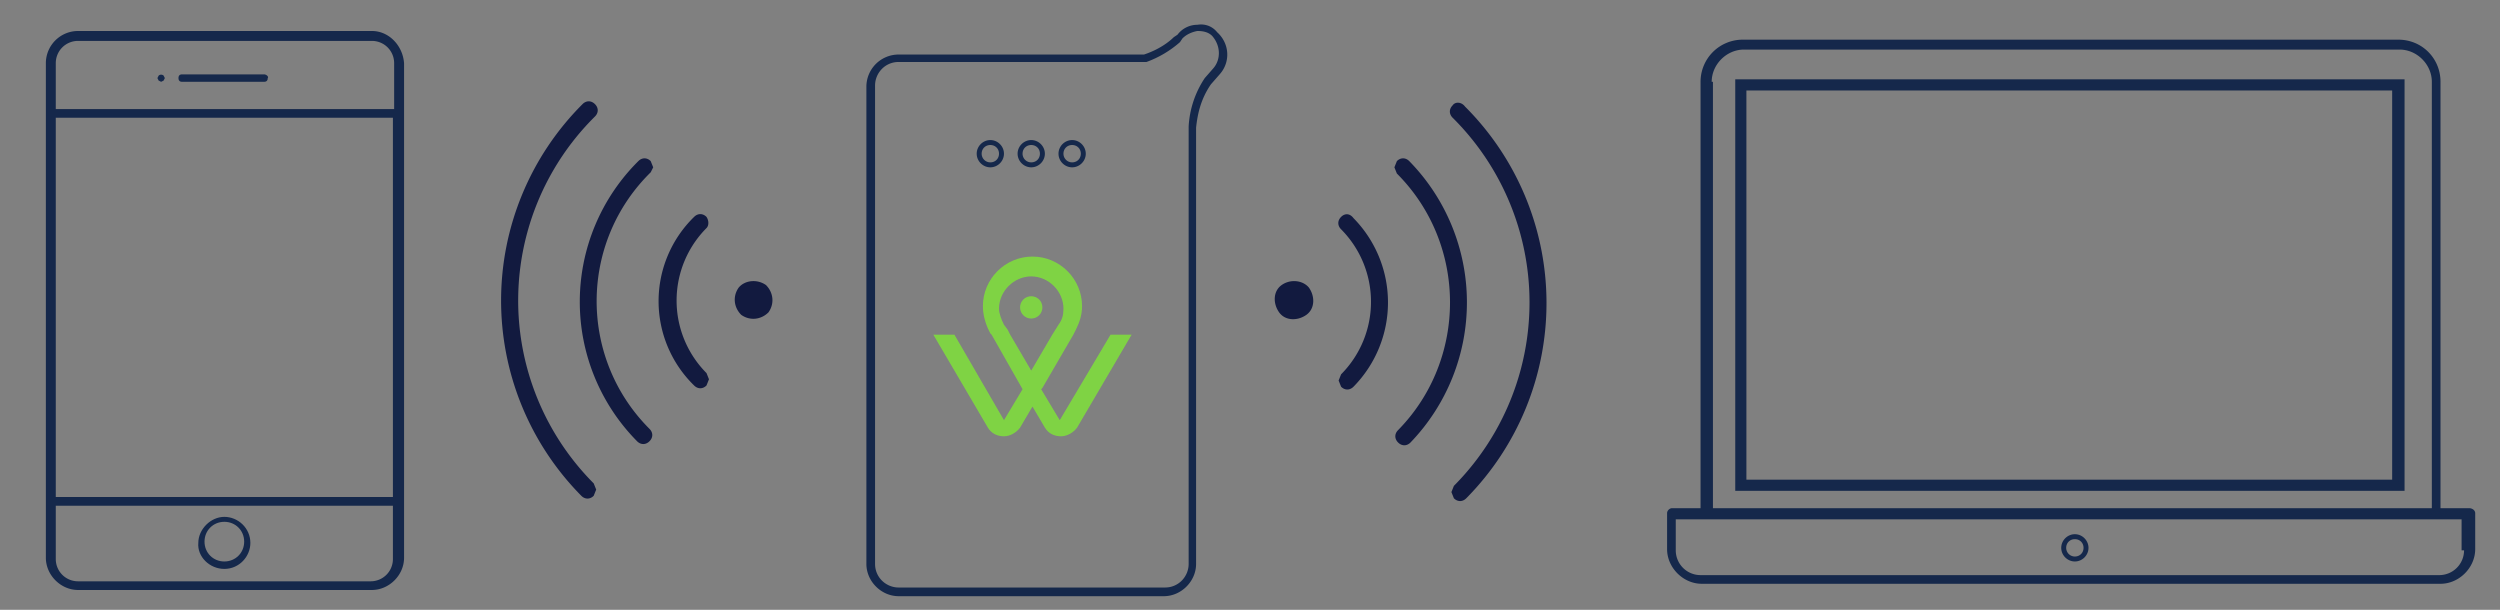 <svg xmlns="http://www.w3.org/2000/svg" id="Capa_1" viewBox="0 0 201.7 49.2"><rect x="0" y="0" width="201.7" height="49.2" fill="#808080" stroke="none"/><style>.st0{fill:none}.st1{fill:#15284b}.st2{fill:#7fd344}.st3{fill:#121a3f}</style><path d="M96.6 2.6c-.4 0-.9.2-1.2.6l-.2.3c-.4.4-1.4 1.1-2.7 1.6h-20c-1 0-1.9.8-1.9 1.9v38.5c0 1 .8 1.9 1.9 1.9h21.4c1 0 1.9-.8 1.9-1.9V10.2c.1-1 .3-2.5 1.3-3.9l.7-.8c.6-.7.6-1.8-.1-2.4-.2-.3-.7-.5-1.1-.5zm-10.1 8.7c.6 0 1.1.5 1.1 1.1s-.5 1.1-1.1 1.1-1.1-.5-1.1-1.1.5-1.1 1.1-1.1zm-3.3 0c.6 0 1.1.5 1.1 1.1s-.5 1.1-1.1 1.1-1.1-.5-1.1-1.1.5-1.1 1.1-1.1zm-3.3 0c.6 0 1.1.5 1.1 1.1s-.5 1.1-1.1 1.1-1.1-.5-1.1-1.1.5-1.1 1.1-1.1zm6.9 23.2c-.3.5-.8.7-1.3.7s-1-.3-1.3-.7l-1-1.7-1 1.7c-.3.5-.8.7-1.3.7s-1-.3-1.3-.7L75.3 27H77l4 6.9 1.5-2.5-2.7-4.4-.1-.1-.1-.2c-.3-.6-.5-1.3-.5-2 0-2.2 1.8-4 4-4s4 1.8 4 4c0 .7-.2 1.3-.5 1.9v.4l-2.5 4.3-.1.1 1.5 2.5 4-6.9h1.7l-4.4 7.5z" class="st0"/><path d="M79.9 13.2c.4 0 .7-.3.7-.7 0-.4-.3-.7-.7-.7-.4 0-.7.3-.7.7 0 .3.3.7.7.7zM83.2 13.2c.4 0 .7-.3.7-.7 0-.4-.3-.7-.7-.7-.4 0-.7.3-.7.7 0 .3.3.7.7.7zM85.4 26.2c.2-.4.4-.9.4-1.3 0-1.4-1.2-2.6-2.6-2.6a2.6 2.6 0 0 0-2.6 2.6c0 .5.1.9.4 1.3l.3.5.2.4 1.7 2.9 1.7-2.9.5-.9zm-2.2-.5c-.5 0-.9-.4-.9-.9s.4-.9.9-.9.9.4.9.9-.4.9-.9.9zM86.5 13.2c.4 0 .7-.3.7-.7 0-.4-.3-.7-.7-.7-.4 0-.7.3-.7.7 0 .3.3.7.7.7zM30 3.3H6.3c-1 0-1.8.8-1.8 1.8v3.7h27.2V5.1c0-1-.8-1.8-1.7-1.8zM13.3 6.6l-.2.1-.2-.1-.1-.2.1-.2h.5l.1.2-.2.2zm8 .1h-6.6c-.2 0-.3-.1-.3-.3 0-.2.1-.3.3-.3h6.6c.2 0 .3.1.3.3.1.1-.1.3-.3.3zM4.5 45.1c0 1 .8 1.8 1.8 1.8H30c1 0 1.8-.8 1.8-1.8v-4.3H4.5v4.3zM18.1 41c-.1 0-.1 0 0 0zm0 .6c1.2 0 2.1 1 2.1 2.1 0 1.2-1 2.1-2.1 2.1s-2.1-1-2.1-2.1c-.1-1.2.9-2.1 2.1-2.1zM4.5 9.5h27.2v30.6H4.5z" class="st0"/><path d="M18.1 45.4c.9 0 1.6-.7 1.6-1.6s-.7-1.6-1.6-1.6c-.9 0-1.6.7-1.6 1.6s.7 1.6 1.6 1.6zM171 41.9h-35.6v2.5c0 1.1.9 2 2 2H197a2 2 0 0 0 2-2v-2.5h-28zm-3.6 3.4c-.6 0-1.1-.5-1.1-1.1s.5-1.1 1.1-1.1c.6 0 1.1.5 1.1 1.1s-.5 1.1-1.1 1.1z" class="st0"/><path d="M167.4 43.5c-.4 0-.7.3-.7.7 0 .4.3.7.7.7.4 0 .7-.3.7-.7 0-.4-.3-.7-.7-.7zM196.1 6.6c0-1.4-1.2-2.6-2.6-2.6h-52.9a2.6 2.6 0 0 0-2.6 2.6V41h58V6.6zm-2.1 33h-54V6.4h54v33.2z" class="st0"/><path d="M140.9 7.3H193v31.4h-52.1z" class="st0"/><path d="M96.6 2a2 2 0 0 0-1.6.8l-.3.2c-.4.4-1.2 1-2.4 1.4H72.5A2.6 2.6 0 0 0 69.9 7v38.5c0 1.4 1.2 2.6 2.6 2.6h21.4c1.4 0 2.6-1.2 2.6-2.6V10.3c.1-.9.3-2.2 1.2-3.5l.7-.8c.9-1 .8-2.5-.2-3.4-.4-.5-1-.7-1.6-.6zm1.3 3.5l-.7.8a7.8 7.8 0 0 0-1.3 3.9v35.3c0 1-.8 1.9-1.9 1.9H72.5c-1 0-1.9-.8-1.9-1.9V6.9c0-1 .8-1.9 1.9-1.9h20a8.5 8.5 0 0 0 2.7-1.6l.2-.3c.3-.3.7-.5 1.2-.6.5 0 .9.1 1.2.4.7.8.7 1.9.1 2.6z" class="st1"/><path d="M83.2 23.9c-.5 0-.9.4-.9.9s.4.9.9.9.9-.4.9-.9-.4-.9-.9-.9z" class="st2"/><path d="M85.5 33.9L84 31.4l.1-.1 2.5-4.3.2-.4c.3-.6.5-1.2.5-1.9 0-2.2-1.8-4-4-4s-4 1.8-4 4c0 .7.2 1.4.5 2l.1.2.1.1 2.5 4.4-1.5 2.5-4-6.9h-1.7l4.4 7.5c.3.5.8.7 1.3.7s1-.3 1.3-.7l1-1.7 1 1.7c.3.5.8.7 1.3.7s1-.3 1.3-.7l4.4-7.5h-1.7l-4.1 6.9zm-2.3-4L81.5 27l-.2-.4-.3-.4c-.2-.4-.4-.9-.4-1.3 0-1.4 1.2-2.6 2.6-2.6 1.4 0 2.6 1.2 2.6 2.6 0 .5-.1.9-.4 1.3l-.5.8-1.7 2.9z" class="st2"/><path d="M57 17.5c-.3-.3-.7-.3-1 0a9.5 9.5 0 0 0 0 13.6c.3.3.7.3 1 0l.2-.5-.2-.5a8.3 8.3 0 0 1 0-11.7c.2-.2.2-.6 0-.9z" class="st3"/><path d="M52.7 13.5l-.2-.5c-.3-.3-.7-.3-1 0a16 16 0 0 0-.1 22.6c.3.3.7.3 1 0 .3-.3.3-.7 0-1-5.7-5.7-5.7-15 .1-20.7l.2-.4z" class="st3"/><path d="M48 9.4c.3-.3.3-.7 0-1-.3-.3-.7-.3-1 0a22.4 22.4 0 0 0-.1 31.6c.3.3.7.3 1 0l.2-.5-.2-.5A20.9 20.9 0 0 1 48 9.4zM59.6 23.2c-.5.7-.4 1.6.2 2.2.7.5 1.6.4 2.2-.2.5-.7.4-1.6-.2-2.2-.7-.5-1.7-.4-2.2.2z" class="st3"/><path d="M83.2 13.5c.6 0 1.1-.5 1.1-1.1s-.5-1.1-1.1-1.1-1.1.5-1.1 1.1.5 1.1 1.1 1.1zm0-1.8c.4 0 .7.3.7.7 0 .4-.3.7-.7.7a.7.7 0 0 1-.7-.7c0-.4.3-.7.7-.7zM79.9 13.5c.6 0 1.1-.5 1.1-1.1s-.5-1.1-1.1-1.1-1.1.5-1.1 1.1.5 1.1 1.1 1.1zm0-1.8c.4 0 .7.3.7.7 0 .4-.3.7-.7.7a.7.7 0 0 1-.7-.7c0-.4.3-.7.7-.7zM86.5 13.5c.6 0 1.1-.5 1.1-1.1s-.5-1.1-1.1-1.1-1.1.5-1.1 1.1.5 1.1 1.1 1.1zm0-1.8c.4 0 .7.3.7.7 0 .4-.3.7-.7.7a.7.7 0 0 1-.7-.7c0-.4.3-.7.7-.7zM30 2.5H6.3a2.6 2.6 0 0 0-2.6 2.6V45c0 1.4 1.2 2.6 2.6 2.6H30c1.4 0 2.6-1.2 2.6-2.6V5.1c-.1-1.4-1.2-2.6-2.6-2.6zm1.7 42.6c0 1-.8 1.8-1.8 1.8H6.3c-1 0-1.8-.8-1.8-1.8v-4.3h27.2v4.3zm0-5H4.5V9.5h27.2v30.6zm0-31.3H4.5V5.1c0-1 .8-1.8 1.8-1.8H30c1 0 1.8.8 1.8 1.8v3.7z" class="st1"/><path d="M18.1 45.9c1.2 0 2.1-1 2.1-2.1 0-1.2-1-2.1-2.1-2.1s-2.1 1-2.1 2.1c-.1 1.1.9 2.1 2.1 2.1zm0-3.8c.9 0 1.6.7 1.6 1.6s-.7 1.6-1.6 1.6c-.9 0-1.6-.7-1.6-1.6s.7-1.6 1.6-1.6z" class="st1"/><path fill="#fff" d="M18.1 41c-.1 0-.1 0 0 0z"/><path d="M21.3 6h-6.6c-.2 0-.3.1-.3.3 0 .2.1.3.3.3h6.6c.2 0 .3-.1.3-.3.1-.1-.1-.3-.3-.3zM12.8 6.1l-.1.2.1.2.2.1.2-.1.1-.2-.1-.2a.3.3 0 0 0-.4 0zM167.4 43.1c-.6 0-1.1.5-1.1 1.1s.5 1.1 1.1 1.1c.6 0 1.1-.5 1.1-1.1s-.5-1.1-1.1-1.1zm0 1.8a.7.7 0 0 1-.7-.7c0-.4.3-.7.7-.7.4 0 .7.3.7.7 0 .4-.3.7-.7.7z" class="st1"/><path d="M199.2 41h-2.3V6.6c0-1.9-1.5-3.4-3.4-3.4h-52.9a3.4 3.4 0 0 0-3.4 3.4V41h-2.3c-.2 0-.4.2-.4.4v2.9c0 1.5 1.3 2.8 2.8 2.8h59.6c1.5 0 2.8-1.3 2.8-2.8v-2.9c0-.2-.2-.4-.5-.4zM138.1 6.6c0-1.4 1.2-2.6 2.6-2.6h52.9c1.4 0 2.6 1.2 2.6 2.6V41h-58V6.6zm60.7 37.8a2 2 0 0 1-2 2h-59.6a2 2 0 0 1-2-2v-2.5H198.6v2.5z" class="st1"/><path d="M140 39.6h54V6.4h-54v33.2zm.9-32.3H193v31.4h-52.1V7.3z" class="st1"/><path d="M108.2 17.5c-.3.3-.3.7 0 1a8.3 8.3 0 0 1 0 11.7l-.2.5.2.5c.3.3.7.3 1 0a9.7 9.7 0 0 0 0-13.6c-.3-.4-.7-.4-1-.1z" class="st3"/><path d="M113.7 13c-.3-.3-.7-.3-1 0l-.2.5.2.5c5.7 5.7 5.7 15 .1 20.7-.3.3-.3.7 0 1 .3.3.7.3 1 0a16.3 16.3 0 0 0-.1-22.7z" class="st3"/><path d="M117.2 8.5c-.3.3-.3.7 0 1a21 21 0 0 1 .1 29.7l-.2.5.2.5c.3.3.7.3 1 0a22.4 22.4 0 0 0-.1-31.6c-.3-.4-.8-.4-1-.1zM103.4 23c-.7.5-.7 1.5-.2 2.2.5.7 1.5.7 2.2.2.7-.5.7-1.5.2-2.2-.5-.6-1.5-.7-2.2-.2z" class="st3"/></svg>